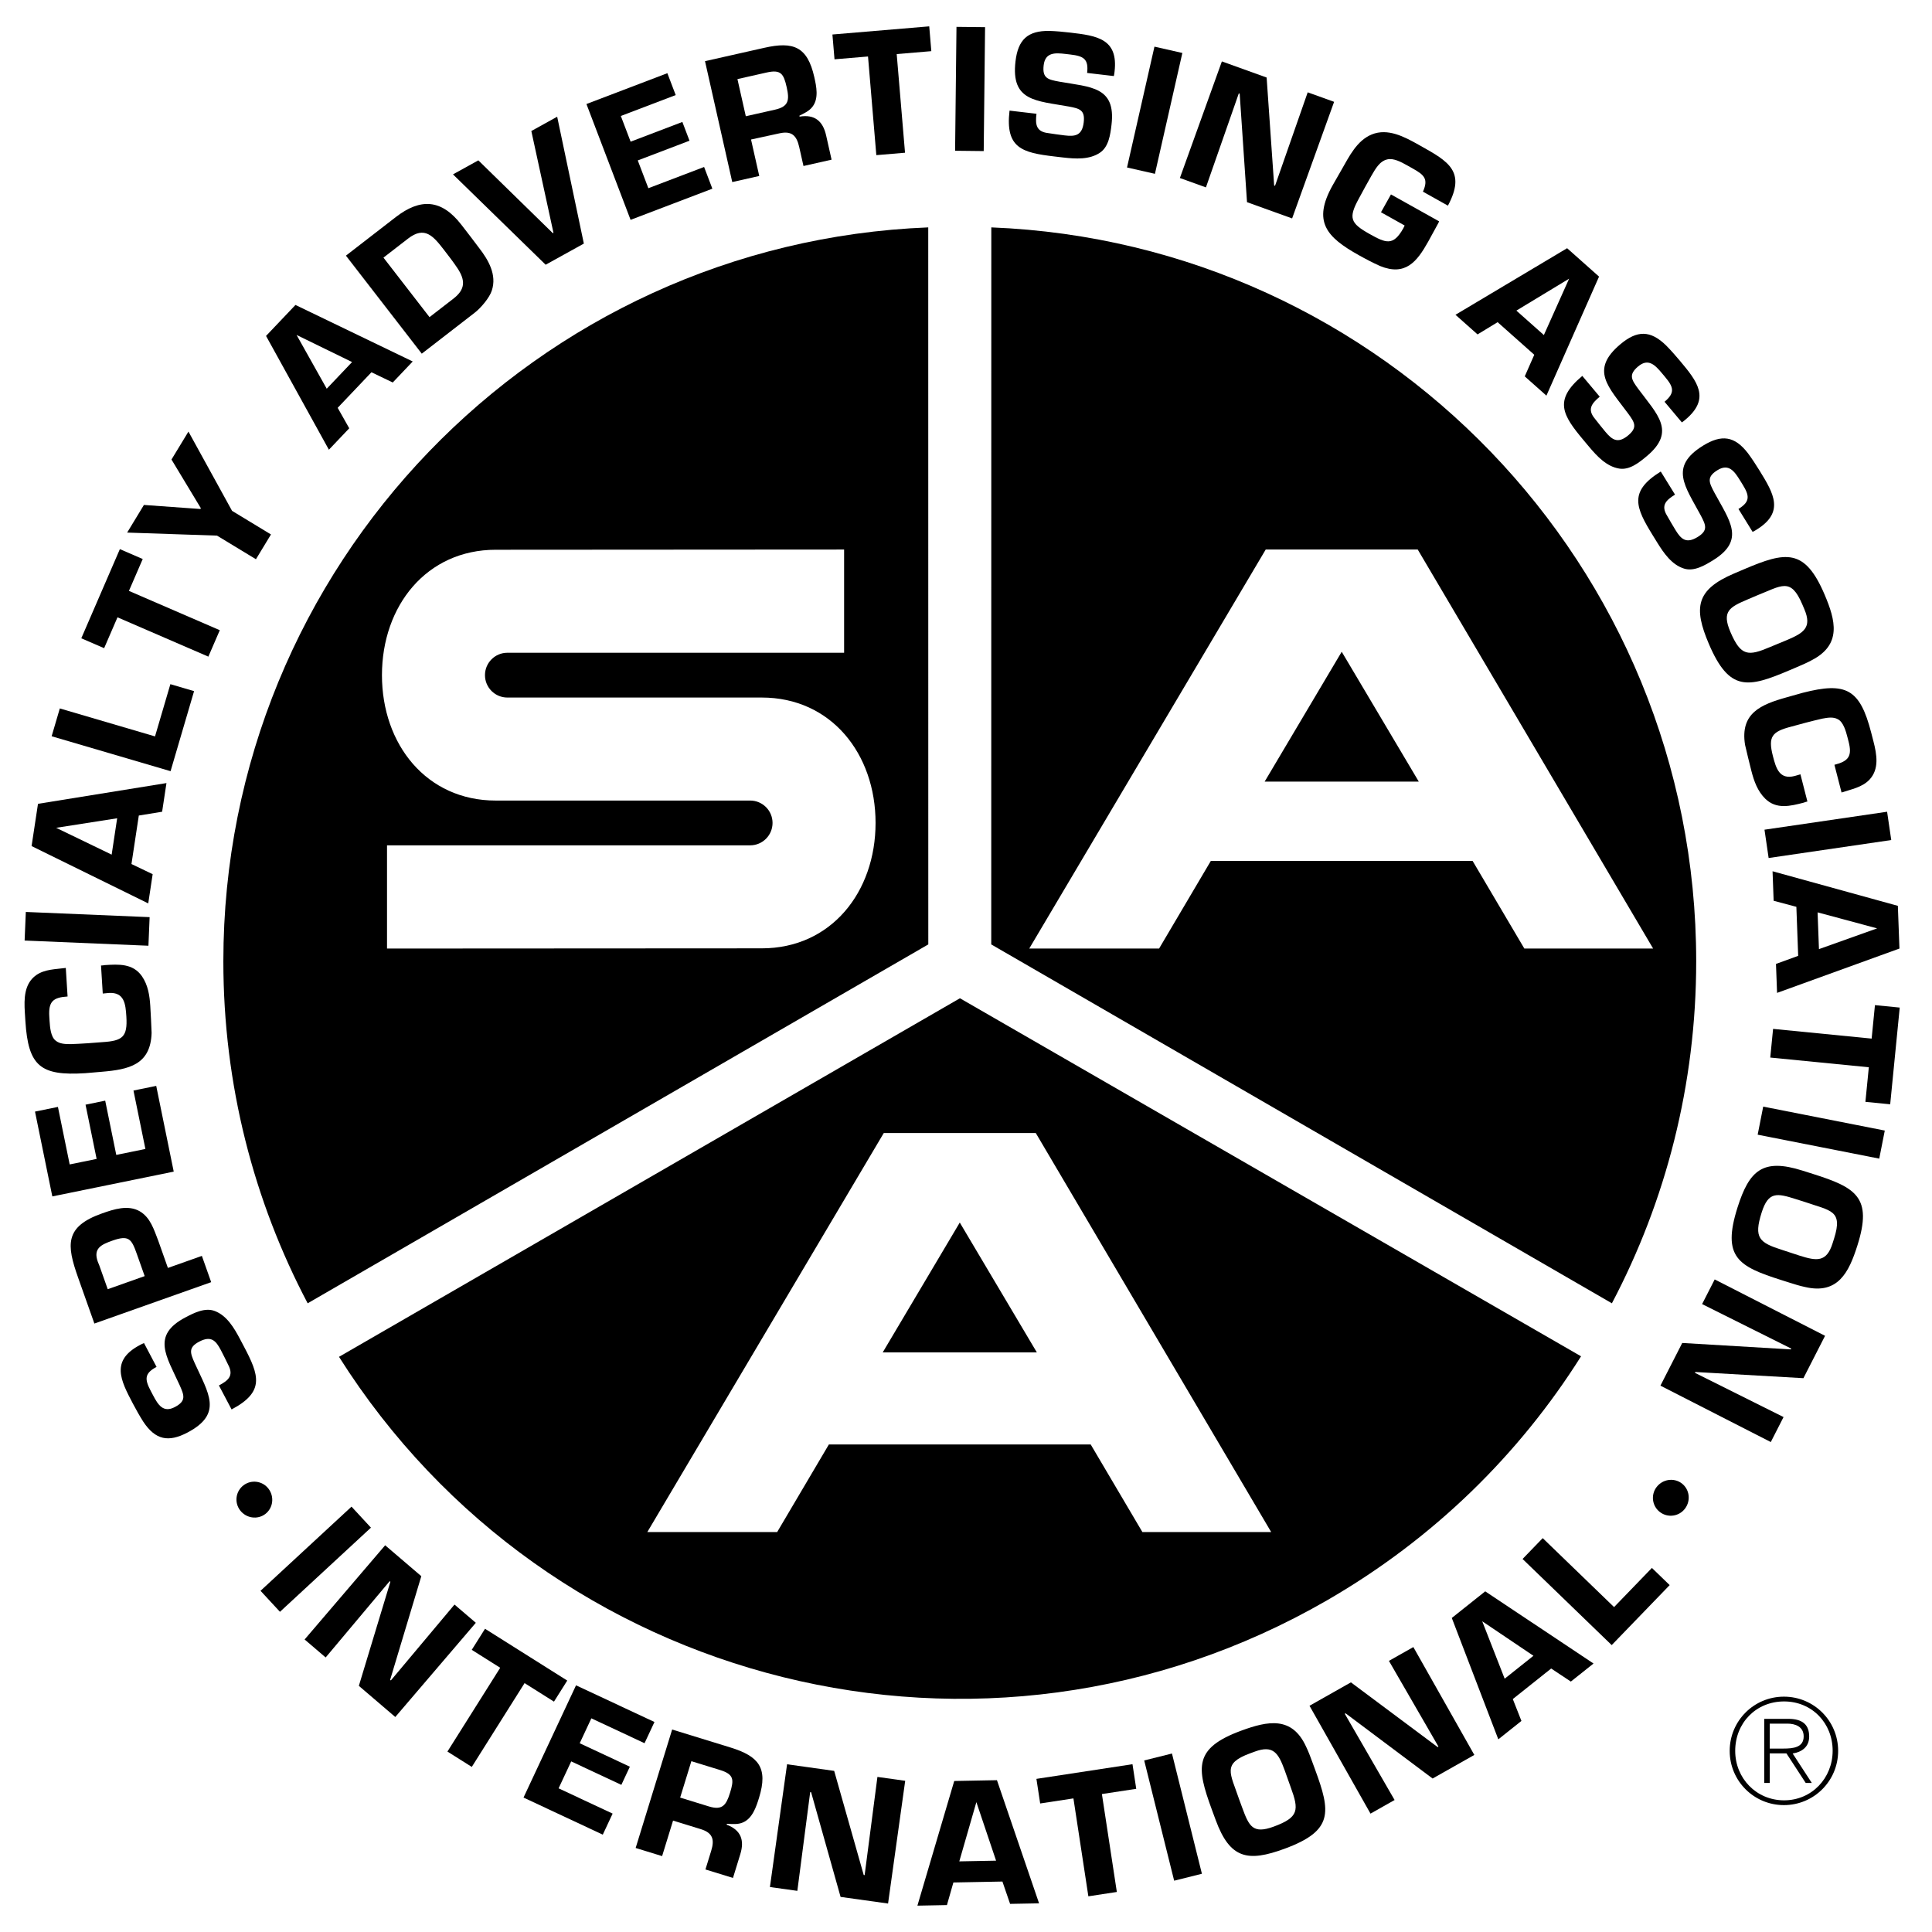 <?xml version="1.0" encoding="utf-8"?>
<!-- Generator: Adobe Illustrator 13.0.0, SVG Export Plug-In . SVG Version: 6.00 Build 14948)  -->
<!DOCTYPE svg PUBLIC "-//W3C//DTD SVG 1.0//EN" "http://www.w3.org/TR/2001/REC-SVG-20010904/DTD/svg10.dtd">
<svg version="1.0" id="Layer_1" xmlns="http://www.w3.org/2000/svg" xmlns:xlink="http://www.w3.org/1999/xlink" x="0px" y="0px"
	 width="192.756px" height="192.756px" viewBox="0 0 192.756 192.756" enable-background="new 0 0 192.756 192.756"
	 xml:space="preserve">
<g>
	<polygon fill-rule="evenodd" clip-rule="evenodd" fill="#FFFFFF" points="0,0 192.756,0 192.756,192.756 0,192.756 0,0 	"/>
	<path fill-rule="evenodd" clip-rule="evenodd" d="M92.611,22.687c-39.102,1.55-70.327,33.741-70.327,73.223
		c0,12.32,3.041,23.929,8.411,34.12l0,0l61.921-35.805L92.611,22.687L92.611,22.687L92.611,22.687z M76.002,94.616l-37.389,0.021
		V84.339h36.23l0,0c1.234,0,2.234-1,2.234-2.234s-1-2.234-2.234-2.234l0,0l-25.382,0.001l0,0c-6.91,0-11.353-5.602-11.353-12.511
		c0-6.91,4.443-12.512,11.353-12.512l0,0l34.756-0.022v10.299H50.62l0,0c-1.234,0-2.234,1-2.234,2.234c0,1.234,1,2.234,2.234,2.234
		l0,0l25.382,0l0,0c6.91,0,11.353,5.601,11.353,12.511C87.355,89.014,82.912,94.616,76.002,94.616L76.002,94.616L76.002,94.616
		L76.002,94.616z"/>
	<path fill-rule="evenodd" clip-rule="evenodd" d="M98.903,22.687l-0.006,71.538l61.922,35.805l0,0
		c5.371-10.19,8.411-21.8,8.411-34.12C169.23,56.428,138.006,24.237,98.903,22.687L98.903,22.687L98.903,22.687L98.903,22.687z
		 M152.084,94.637l-5.161-8.741h-26.119l-5.161,8.741h-12.954l23.592-39.811h15.166l23.486,39.811H152.084L152.084,94.637
		L152.084,94.637z"/>
	<polygon fill-rule="evenodd" clip-rule="evenodd" points="133.863,65.026 126.175,77.981 141.552,77.981 133.863,65.026 
		133.863,65.026 	"/>
	<path fill-rule="evenodd" clip-rule="evenodd" d="M95.773,99.597l-61.951,35.774l0,0c20.894,33.088,64.384,44.034,98.577,24.293
		c10.669-6.159,19.203-14.598,25.343-24.345l0,0L95.773,99.597L95.773,99.597L95.773,99.597z M113.978,152.855l-5.16-8.742h-26.12
		l-5.161,8.742H64.582l23.592-39.812h15.166l23.487,39.812H113.978L113.978,152.855L113.978,152.855z"/>
	<polygon fill-rule="evenodd" clip-rule="evenodd" points="95.757,121.974 88.069,134.929 103.446,134.929 95.757,121.974 
		95.757,121.974 	"/>
	<path fill-rule="evenodd" clip-rule="evenodd" d="M15.62,136.376c-1.246,0.658-1.183,1.254-0.568,2.418l0,0l0.225,0.426l0,0
		c0.485,0.918,1.002,1.777,2.166,1.163c1.164-0.615,0.936-1.166,0.465-2.217c-1.308-2.873-2.813-4.929,0.58-6.722
		c0.869-0.459,1.976-1.022,2.955-0.639c1.188,0.463,1.903,1.658,2.5,2.789l0,0l0.381,0.722l0,0c1.524,2.885,2.125,4.538-1.219,6.305
		l0,0l-1.264-2.394l0,0c0.918-0.484,1.504-0.962,0.933-2.044c-0.243-0.501-0.486-1.001-0.746-1.493
		c-0.477-0.901-0.945-1.471-2.158-0.83c-1.098,0.58-0.896,1.123-0.45,2.124c1.361,3.014,2.858,5.053-0.699,6.933
		c-1.918,1.013-3.209,0.751-4.419-1.062c-0.37-0.581-0.707-1.179-1.035-1.802c-1.256-2.377-2.236-4.312,0.698-5.862
		c0.131-0.069,0.263-0.138,0.402-0.19l0,0L15.62,136.376L15.62,136.376L15.62,136.376z"/>
	<polygon fill-rule="evenodd" clip-rule="evenodd" points="9.64,115.626 8.534,110.215 10.496,109.813 11.601,115.226 
		14.506,114.632 13.316,108.803 15.586,108.339 17.333,116.893 5.22,119.366 3.492,110.904 5.78,110.437 6.952,116.175 
		9.64,115.626 9.64,115.626 	"/>
	<path fill-rule="evenodd" clip-rule="evenodd" d="M10.078,96.33c0.129-0.008,0.259-0.016,0.388-0.043
		c1.369-0.086,2.793-0.176,3.691,1.105c0.614,0.89,0.772,1.938,0.837,2.975c0.056,0.888,0.095,1.796,0.132,2.685
		c-0.096,3.201-2.296,3.655-4.975,3.879l0,0l-1.645,0.141l0,0c-4.477,0.282-5.69-0.7-5.973-5.196l0,0l-0.055-0.869l0,0
		c-0.086-1.369-0.068-2.856,1.123-3.711c0.872-0.612,1.951-0.587,2.963-0.726l0,0l0.179,2.85l0,0
		c-1.462,0.092-1.918,0.511-1.824,2.009l0,0l0.027,0.444l0,0c0.04,0.629,0.118,1.571,0.605,1.949
		c0.412,0.346,0.988,0.347,1.508,0.351c0.556-0.017,1.13-0.053,1.703-0.088l0,0l1.46-0.111l0,0c2.017-0.126,2.511-0.529,2.385-2.546
		c-0.079-1.258-0.192-2.458-1.764-2.359c-0.204,0.013-0.388,0.043-0.591,0.057l0,0L10.078,96.33L10.078,96.33L10.078,96.33z"/>
	<polygon fill-rule="evenodd" clip-rule="evenodd" points="14.928,91.504 14.809,94.356 2.456,93.838 2.576,90.986 14.928,91.504 
		14.928,91.504 	"/>
	<polygon fill-rule="evenodd" clip-rule="evenodd" points="13.116,86.204 15.231,87.218 14.79,90.132 3.151,84.413 3.79,80.198 
		16.608,78.128 16.175,80.987 13.849,81.366 11.689,81.639 5.602,82.591 11.14,85.267 11.689,81.639 13.849,81.366 13.116,86.204 
		13.116,86.204 	"/>
	<polygon fill-rule="evenodd" clip-rule="evenodd" points="15.466,73.471 16.998,68.26 19.363,68.955 17.017,76.941 5.152,73.456 
		5.968,70.681 15.466,73.471 15.466,73.471 	"/>
	<polygon fill-rule="evenodd" clip-rule="evenodd" points="21.929,62.876 20.788,65.513 11.722,61.59 10.39,64.668 8.111,63.682 
		11.96,54.787 14.24,55.773 12.863,58.954 21.929,62.876 21.929,62.876 	"/>
	<polygon fill-rule="evenodd" clip-rule="evenodd" points="23.152,50.967 27.035,53.323 25.535,55.795 21.652,53.439 12.686,53.136 
		14.359,50.379 19.99,50.783 20.039,50.704 17.109,45.847 18.802,43.059 23.152,50.967 23.152,50.967 	"/>
	<polygon fill-rule="evenodd" clip-rule="evenodd" points="55.59,11.645 58.251,24.303 54.439,26.412 45.194,17.397 47.724,15.998 
		55.154,23.262 55.219,23.226 53.011,13.072 55.59,11.645 55.59,11.645 	"/>
	<polygon fill-rule="evenodd" clip-rule="evenodd" points="62.917,14.135 68.08,12.168 68.792,14.039 63.63,16.006 64.687,18.778 
		70.248,16.659 71.072,18.825 62.913,21.934 58.51,10.379 66.583,7.302 67.415,9.485 61.94,11.571 62.917,14.135 62.917,14.135 	"/>
	<polygon fill-rule="evenodd" clip-rule="evenodd" points="90.294,15.238 87.431,15.479 86.602,5.636 83.259,5.917 83.051,3.442 
		92.71,2.629 92.918,5.104 89.464,5.395 90.294,15.238 90.294,15.238 	"/>
	<polygon fill-rule="evenodd" clip-rule="evenodd" points="98.145,15.073 95.29,15.041 95.428,2.68 98.281,2.711 98.145,15.073 
		98.145,15.073 	"/>
	<path fill-rule="evenodd" clip-rule="evenodd" d="M108.462,7.277c0.164-1.399-0.362-1.685-1.67-1.838l0,0l-0.479-0.056l0,0
		c-1.031-0.121-2.031-0.182-2.186,1.125c-0.153,1.307,0.43,1.431,1.562,1.639c3.108,0.551,5.655,0.477,5.208,4.288
		c-0.114,0.976-0.277,2.207-1.148,2.795c-1.055,0.716-2.444,0.628-3.715,0.479l0,0l-0.81-0.095l0,0
		c-3.24-0.38-4.943-0.823-4.503-4.578l0,0l2.688,0.315l0,0c-0.121,1.03-0.061,1.784,1.154,1.927
		c0.551,0.083,1.101,0.167,1.653,0.231c1.013,0.119,1.748,0.056,1.907-1.307c0.145-1.233-0.417-1.374-1.494-1.575
		c-3.254-0.587-5.782-0.51-5.313-4.505c0.252-2.154,1.2-3.069,3.38-3.038c0.688,0.024,1.371,0.086,2.07,0.168
		c2.67,0.313,4.819,0.603,4.433,3.898c-0.018,0.147-0.034,0.294-0.07,0.439l0,0L108.462,7.277L108.462,7.277L108.462,7.277z"/>
	<polygon fill-rule="evenodd" clip-rule="evenodd" points="115.228,17.342 112.444,16.71 115.18,4.654 117.964,5.285 
		115.228,17.342 115.228,17.342 	"/>
	<polygon fill-rule="evenodd" clip-rule="evenodd" points="128.915,21.792 124.415,20.171 123.683,9.348 123.596,9.316 
		120.316,18.696 117.718,17.76 121.907,6.127 126.372,7.735 127.123,18.506 127.21,18.538 130.47,9.211 133.104,10.159 
		128.915,21.792 128.915,21.792 	"/>
	<path fill-rule="evenodd" clip-rule="evenodd" d="M143.581,22.084c-0.039,0.106-0.093,0.204-0.156,0.316l0,0l-0.943,1.724l0,0
		c-1.113,1.989-2.268,3.446-4.792,2.416c-0.731-0.325-1.452-0.707-2.148-1.096c-3.202-1.792-4.606-3.343-2.588-6.949
		c0.299-0.534,0.604-1.042,0.902-1.576c0.75-1.301,1.513-2.893,3.002-3.503c1.599-0.655,3.25,0.227,4.641,1.005l0,0l0.21,0.118l0,0
		c2.799,1.565,4.577,2.561,2.751,5.978l0,0l-2.491-1.395l0,0c0.557-1.26,0.145-1.661-1.021-2.312l0,0l-0.582-0.326l0,0
		c-0.583-0.326-1.319-0.717-1.923-0.588c-0.812,0.162-1.241,1.004-1.62,1.643c-0.416,0.744-0.842,1.504-1.242,2.257
		c-1.078,1.966-0.854,2.475,1.071,3.552c1.617,0.905,2.35,1.229,3.363-0.582c0.045-0.081,0.083-0.187,0.128-0.268l0,0l-2.361-1.322
		l0.996-1.779L143.581,22.084L143.581,22.084L143.581,22.084z"/>
	<path fill-rule="evenodd" clip-rule="evenodd" d="M166.072,40.084c1.08-0.905,0.894-1.474,0.048-2.482l0,0l-0.31-0.37l0,0
		c-0.667-0.795-1.353-1.527-2.361-0.682c-1.008,0.845-0.67,1.335,0.012,2.264c1.882,2.534,3.785,4.228,0.844,6.692
		c-0.753,0.631-1.717,1.415-2.754,1.244c-1.259-0.203-2.208-1.221-3.029-2.201l0,0l-0.524-0.625l0,0
		c-2.095-2.5-3.029-3.99-0.131-6.419l0,0l1.738,2.074l0,0c-0.796,0.667-1.27,1.257-0.483,2.194c0.343,0.438,0.686,0.876,1.043,1.302
		c0.655,0.781,1.233,1.24,2.284,0.359c0.952-0.798,0.64-1.286-0.006-2.171c-1.963-2.66-3.854-4.34-0.771-6.923
		c1.662-1.393,2.979-1.408,4.543,0.111c0.482,0.49,0.938,1.003,1.39,1.543c1.727,2.06,3.091,3.746,0.548,5.877
		c-0.113,0.095-0.228,0.19-0.353,0.271l0,0L166.072,40.084L166.072,40.084L166.072,40.084z"/>
	<path fill-rule="evenodd" clip-rule="evenodd" d="M173.447,50.779c1.199-0.74,1.097-1.331,0.405-2.45l0,0l-0.254-0.41l0,0
		c-0.545-0.884-1.118-1.706-2.238-1.015s-0.855,1.226-0.315,2.243c1.498,2.779,3.138,4.729-0.127,6.746
		c-0.837,0.516-1.903,1.153-2.905,0.834c-1.217-0.382-2.01-1.526-2.682-2.614l0,0l-0.429-0.694l0,0
		c-1.715-2.776-2.425-4.386,0.793-6.373l0,0l1.422,2.303l0,0c-0.883,0.545-1.437,1.061-0.793,2.102
		c0.276,0.483,0.553,0.966,0.845,1.439c0.535,0.868,1.042,1.405,2.209,0.684c1.057-0.652,0.818-1.18,0.307-2.15
		c-1.561-2.915-3.19-4.85,0.232-6.963c1.847-1.139,3.152-0.965,4.48,0.764c0.408,0.554,0.784,1.128,1.154,1.728
		c1.412,2.287,2.52,4.152-0.304,5.896c-0.127,0.078-0.253,0.156-0.389,0.218l0,0L173.447,50.779L173.447,50.779L173.447,50.779z"/>
	<path fill-rule="evenodd" clip-rule="evenodd" d="M180.325,79.966c-0.125,0.032-0.251,0.065-0.372,0.115
		c-1.328,0.342-2.71,0.698-3.832-0.391c-0.77-0.759-1.123-1.758-1.382-2.764c-0.222-0.861-0.43-1.746-0.634-2.611
		c-0.509-3.161,1.566-4.021,4.155-4.745l0,0l1.589-0.447l0,0c4.343-1.118,5.719-0.382,6.842,3.979l0,0l0.218,0.843l0,0
		c0.342,1.328,0.604,2.792-0.404,3.855c-0.741,0.765-1.805,0.943-2.773,1.269l0,0l-0.712-2.764l0,0
		c1.418-0.365,1.787-0.862,1.413-2.316l0,0l-0.111-0.431l0,0c-0.156-0.61-0.41-1.521-0.961-1.8c-0.47-0.262-1.035-0.155-1.547-0.061
		c-0.543,0.121-1.1,0.264-1.655,0.407l0,0l-1.414,0.383l0,0c-1.956,0.504-2.366,0.992-1.862,2.949
		c0.314,1.22,0.65,2.378,2.177,1.984c0.197-0.051,0.372-0.115,0.569-0.166l0,0L180.325,79.966L180.325,79.966L180.325,79.966z"/>
	<polygon fill-rule="evenodd" clip-rule="evenodd" points="176.457,85.604 176.044,82.779 188.276,80.987 188.69,83.811 
		176.457,85.604 176.457,85.604 	"/>
	<polygon fill-rule="evenodd" clip-rule="evenodd" points="179.405,95.365 177.19,96.171 177.298,99.061 189.508,94.637 
		189.35,90.376 176.848,86.926 176.957,89.872 179.224,90.474 181.341,91.026 187.281,92.624 181.478,94.694 181.341,91.026 
		179.224,90.474 179.405,95.365 179.405,95.365 	"/>
	<polygon fill-rule="evenodd" clip-rule="evenodd" points="176.619,105.512 176.901,102.652 186.734,103.621 187.064,100.282 
		189.536,100.526 188.585,110.175 186.112,109.932 186.453,106.481 176.619,105.512 176.619,105.512 	"/>
	<polygon fill-rule="evenodd" clip-rule="evenodd" points="175.363,113.208 175.915,110.407 188.045,112.796 187.493,115.596 
		175.363,113.208 175.363,113.208 	"/>
	<polygon fill-rule="evenodd" clip-rule="evenodd" points="165.661,138.247 167.837,133.988 178.668,134.63 178.71,134.547 
		169.819,130.109 171.076,127.649 182.087,133.274 179.928,137.501 169.146,136.885 169.104,136.968 177.945,141.38 
		176.672,143.873 165.661,138.247 165.661,138.247 	"/>
	<path fill-rule="evenodd" clip-rule="evenodd" d="M26.788,148.53c0.605,0.797,0.463,1.929-0.319,2.522
		c-0.782,0.595-1.911,0.427-2.516-0.37c-0.594-0.782-0.441-1.899,0.342-2.494C25.076,147.595,26.193,147.747,26.788,148.53
		L26.788,148.53L26.788,148.53L26.788,148.53z"/>
	<polygon fill-rule="evenodd" clip-rule="evenodd" points="27.932,160.81 25.993,158.714 35.07,150.318 37.009,152.414 
		27.932,160.81 27.932,160.81 	"/>
	<polygon fill-rule="evenodd" clip-rule="evenodd" points="39.438,171.306 35.803,168.197 38.948,157.813 38.878,157.754 
		32.491,165.366 30.392,163.571 38.427,154.173 42.034,157.257 38.924,167.598 38.995,167.658 45.345,160.088 47.473,161.907 
		39.438,171.306 39.438,171.306 	"/>
	<polygon fill-rule="evenodd" clip-rule="evenodd" points="47.071,176.285 44.64,174.754 49.906,166.394 47.067,164.605 
		48.391,162.503 56.594,167.671 55.27,169.772 52.337,167.925 47.071,176.285 47.071,176.285 	"/>
	<polygon fill-rule="evenodd" clip-rule="evenodd" points="57.838,173.923 62.841,176.264 61.993,178.076 56.989,175.735 
		55.732,178.422 61.122,180.944 60.14,183.043 52.232,179.343 57.471,168.144 65.296,171.804 64.306,173.92 59,171.438 
		57.838,173.923 57.838,173.923 	"/>
	<polygon fill-rule="evenodd" clip-rule="evenodd" points="88.602,189.916 83.865,189.255 80.925,178.812 80.833,178.799 
		79.551,188.651 76.815,188.27 78.526,176.023 83.226,176.681 86.173,187.068 86.265,187.081 87.541,177.283 90.312,177.671 
		88.602,189.916 88.602,189.916 	"/>
	<polygon fill-rule="evenodd" clip-rule="evenodd" points="100.012,187.722 100.777,189.95 103.668,189.896 99.466,177.609 
		95.204,177.69 91.53,190.127 94.476,190.07 95.119,187.815 95.709,185.709 97.413,179.799 99.379,185.639 95.709,185.709 
		95.119,187.815 100.012,187.722 100.012,187.722 	"/>
	<polygon fill-rule="evenodd" clip-rule="evenodd" points="111.427,188.762 108.586,189.195 107.096,179.427 103.778,179.933 
		103.404,177.478 112.989,176.015 113.363,178.471 109.937,178.993 111.427,188.762 111.427,188.762 	"/>
	<polygon fill-rule="evenodd" clip-rule="evenodd" points="119.915,186.946 117.146,187.637 114.157,175.64 116.927,174.949 
		119.915,186.946 119.915,186.946 	"/>
	<path fill-rule="evenodd" clip-rule="evenodd" d="M20.141,125.301l-3.389,1.201l-0.966-2.726l0,0
		c-0.425-1.089-0.776-2.301-1.843-2.926c-1.162-0.671-2.589-0.204-3.76,0.211c-3.739,1.325-3.553,3.127-2.389,6.412l0,0l1.622,4.577
		l11.654-4.129L20.141,125.301L20.141,125.301L20.141,125.301z M10.749,128.624l-0.836-2.358l-0.16-0.396l0,0
		c-0.471-1.328,0.361-1.701,1.461-2.092c1.643-0.581,1.908-0.164,2.428,1.303l0,0l0.792,2.237L10.749,128.624L10.749,128.624
		L10.749,128.624z"/>
	<path fill-rule="evenodd" clip-rule="evenodd" d="M29.479,30.425l-2.936,3.091l6.271,11.352l2.03-2.138l-1.154-2.042l3.37-3.548
		l2.125,1.021l1.992-2.097L29.479,30.425L29.479,30.425L29.479,30.425z M32.598,38.782l-3.01-5.364l5.538,2.703L32.598,38.782
		L32.598,38.782L32.598,38.782z"/>
	<path fill-rule="evenodd" clip-rule="evenodd" d="M47.79,24.727c-0.575-0.774-1.177-1.551-1.767-2.313
		c-1.974-2.551-4.075-2.661-6.538-0.754l0,0l-4.971,3.846l7.567,9.78l5.293-4.096l0,0c0.602-0.466,1.472-1.491,1.695-2.203
		C49.588,27.414,48.732,25.943,47.79,24.727L47.79,24.727L47.79,24.727L47.79,24.727z M45.243,29.792l-2.39,1.849l-4.595-5.938
		l2.449-1.895l0,0c1.657-1.282,2.506-0.275,3.573,1.103c0.477,0.616,0.941,1.217,1.374,1.867
		C46.439,27.975,46.43,28.873,45.243,29.792L45.243,29.792L45.243,29.792L45.243,29.792z"/>
	<path fill-rule="evenodd" clip-rule="evenodd" d="M82.422,13.508c-0.322-1.429-1.143-2.118-2.646-1.874l0,0l-0.021-0.091l0,0
		c0.478-0.24,0.996-0.471,1.316-0.905c0.631-0.826,0.38-2.023,0.172-2.946c-0.685-3.038-2.08-3.579-4.973-2.926l0,0l-5.931,1.336
		l2.718,12.062l2.694-0.607l-0.82-3.638l2.826-0.615l0,0c1.248-0.281,1.726,0.238,1.979,1.359l0,0l0.428,1.899l2.803-0.632
		L82.422,13.508L82.422,13.508L82.422,13.508z M77.321,10.942l-2.912,0.656l-0.835-3.707l2.911-0.656l0,0
		c1.429-0.322,1.701,0.129,2.003,1.467C78.778,9.986,78.695,10.632,77.321,10.942L77.321,10.942L77.321,10.942L77.321,10.942z"/>
	<path fill-rule="evenodd" clip-rule="evenodd" d="M156.351,24.764l-11.138,6.642l2.202,1.958l2.003-1.22l3.657,3.251l-0.95,2.156
		l2.161,1.922l5.251-11.876L156.351,24.764L156.351,24.764L156.351,24.764z M154.032,33.428l-2.743-2.438l5.262-3.185
		L154.032,33.428L154.032,33.428L154.032,33.428z"/>
	<path fill-rule="evenodd" clip-rule="evenodd" d="M182.037,59.315c-1.978-4.639-3.868-4.297-8.029-2.523l0,0l-1.006,0.429l0,0
		c-3.803,1.621-4.045,3.417-2.511,7.016c2.043,4.792,3.894,4.406,8.055,2.632l0,0l0.751-0.32l0,0
		c0.494-0.211,1.006-0.429,1.479-0.691C183.761,64.304,183.142,61.908,182.037,59.315L182.037,59.315L182.037,59.315L182.037,59.315
		z M178.322,63.841c-0.562,0.24-1.115,0.456-1.678,0.695c-2.234,0.953-2.957,0.958-4.005-1.497
		c-0.872-2.047-0.082-2.464,1.708-3.228l0,0l0.87-0.371l0,0c2.553-1.008,3.436-1.868,4.6,0.861l0,0l0.203,0.478l0,0
		C180.799,62.604,179.96,63.143,178.322,63.841L178.322,63.841L178.322,63.841L178.322,63.841z"/>
	<path fill-rule="evenodd" clip-rule="evenodd" d="M180.868,117.12l-1.043-0.33l0,0c-3.94-1.247-5.294-0.042-6.475,3.687
		c-1.57,4.966,0.084,5.879,4.396,7.243l0,0l0.777,0.246l0,0c0.513,0.162,1.042,0.33,1.571,0.439
		c3.277,0.765,4.369-1.457,5.219-4.143C186.836,119.456,185.18,118.485,180.868,117.12L180.868,117.12L180.868,117.12
		L180.868,117.12z M182.988,123.565l-0.156,0.495l0,0c-0.599,1.891-1.585,1.754-3.281,1.217c-0.584-0.185-1.144-0.381-1.727-0.566
		c-2.315-0.732-2.867-1.198-2.062-3.743c0.672-2.121,1.542-1.923,3.397-1.336l0,0l0.901,0.285l0,0
		C182.653,120.815,183.884,120.738,182.988,123.565L182.988,123.565L182.988,123.565L182.988,123.565z"/>
	<path fill-rule="evenodd" clip-rule="evenodd" d="M72.871,174.345l-5.811-1.79l-3.641,11.817l2.64,0.812l1.092-3.543l2.764,0.852
		l0,0c1.222,0.376,1.379,1.064,1.041,2.163l0,0l-0.573,1.86l2.747,0.846l0.731-2.374l0,0c0.431-1.399,0.062-2.405-1.363-2.941l0,0
		l0.027-0.089l0,0c0.534,0.028,1.098,0.086,1.592-0.13c0.958-0.403,1.336-1.567,1.615-2.471
		C76.647,176.381,75.706,175.218,72.871,174.345L72.871,174.345L72.871,174.345L72.871,174.345z M72.837,178.862
		c-0.387,1.259-0.78,1.777-2.126,1.362l0,0l-2.852-0.878l1.119-3.632l2.853,0.878l0,0C73.229,177.024,73.242,177.552,72.837,178.862
		L72.837,178.862L72.837,178.862L72.837,178.862z"/>
	<path fill-rule="evenodd" clip-rule="evenodd" d="M131.202,176.536l-0.281-0.765l0,0c-0.186-0.505-0.378-1.026-0.615-1.512
		c-1.402-3.06-3.827-2.562-6.471-1.589c-4.731,1.742-4.485,3.646-2.923,7.891l0,0l0.378,1.025l0,0
		c1.428,3.88,3.209,4.212,6.879,2.86C133.058,182.648,132.765,180.781,131.202,176.536L131.202,176.536L131.202,176.536
		L131.202,176.536z M127.08,182.241c-2.087,0.769-2.464-0.041-3.137-1.867l0,0l-0.326-0.888l0,0c-0.878-2.6-1.692-3.524,1.091-4.55
		l0,0l0.487-0.179l0,0c1.86-0.686,2.356,0.179,2.972,1.849c0.211,0.575,0.398,1.138,0.609,1.712
		C129.615,180.597,129.585,181.319,127.08,182.241L127.08,182.241L127.08,182.241L127.08,182.241z"/>
	<polygon fill-rule="evenodd" clip-rule="evenodd" points="147.094,175.09 142.931,177.443 134.25,170.938 134.169,170.984 
		139.139,179.587 136.735,180.946 130.65,170.185 134.781,167.849 143.435,174.306 143.516,174.26 138.573,165.705 141.01,164.328 
		147.094,175.09 147.094,175.09 	"/>
	<polygon fill-rule="evenodd" clip-rule="evenodd" points="154.761,166.468 156.724,167.771 158.986,165.971 148.182,158.769 
		144.846,161.424 149.487,173.533 151.793,171.697 150.933,169.516 150.121,167.484 147.882,161.755 152.992,165.198 
		150.121,167.484 150.933,169.516 154.761,166.468 154.761,166.468 	"/>
	<polygon fill-rule="evenodd" clip-rule="evenodd" points="161.036,160.339 164.811,156.433 166.584,158.146 160.8,164.132 
		151.907,155.539 153.917,153.46 161.036,160.339 161.036,160.339 	"/>
	<path fill-rule="evenodd" clip-rule="evenodd" d="M165.269,148.376c0.602-0.801,1.729-0.974,2.514-0.383s0.933,1.722,0.331,2.521
		c-0.59,0.785-1.707,0.943-2.492,0.354C164.836,150.277,164.678,149.161,165.269,148.376L165.269,148.376L165.269,148.376
		L165.269,148.376z"/>
	<path fill-rule="evenodd" clip-rule="evenodd" d="M177.982,169.276c-2.994,0-5.41,2.416-5.41,5.41c0,2.995,2.416,5.41,5.41,5.41
		c2.995,0,5.41-2.415,5.41-5.41C183.393,171.692,180.978,169.276,177.982,169.276L177.982,169.276L177.982,169.276L177.982,169.276z
		 M177.997,179.619c-2.763,0-4.875-2.198-4.875-4.933c0-2.792,2.083-4.933,4.875-4.933c2.777,0,4.847,2.155,4.847,4.918
		C182.844,177.406,180.76,179.619,177.997,179.619L177.997,179.619L177.997,179.619L177.997,179.619z"/>
	<path fill-rule="evenodd" clip-rule="evenodd" d="M178.853,174.947c0.911-0.145,1.649-0.651,1.649-1.692
		c0-1.157-0.637-1.765-2.083-1.765l0,0h-2.401v6.394h0.55v-2.951h1.663l1.924,2.951h0.608L178.853,174.947L178.853,174.947
		L178.853,174.947z M177.927,174.455h-1.359v-2.488h1.765l0,0c0.767,0,1.62,0.289,1.62,1.273
		C179.952,174.354,178.896,174.455,177.927,174.455L177.927,174.455L177.927,174.455L177.927,174.455z"/>
</g>
</svg>
